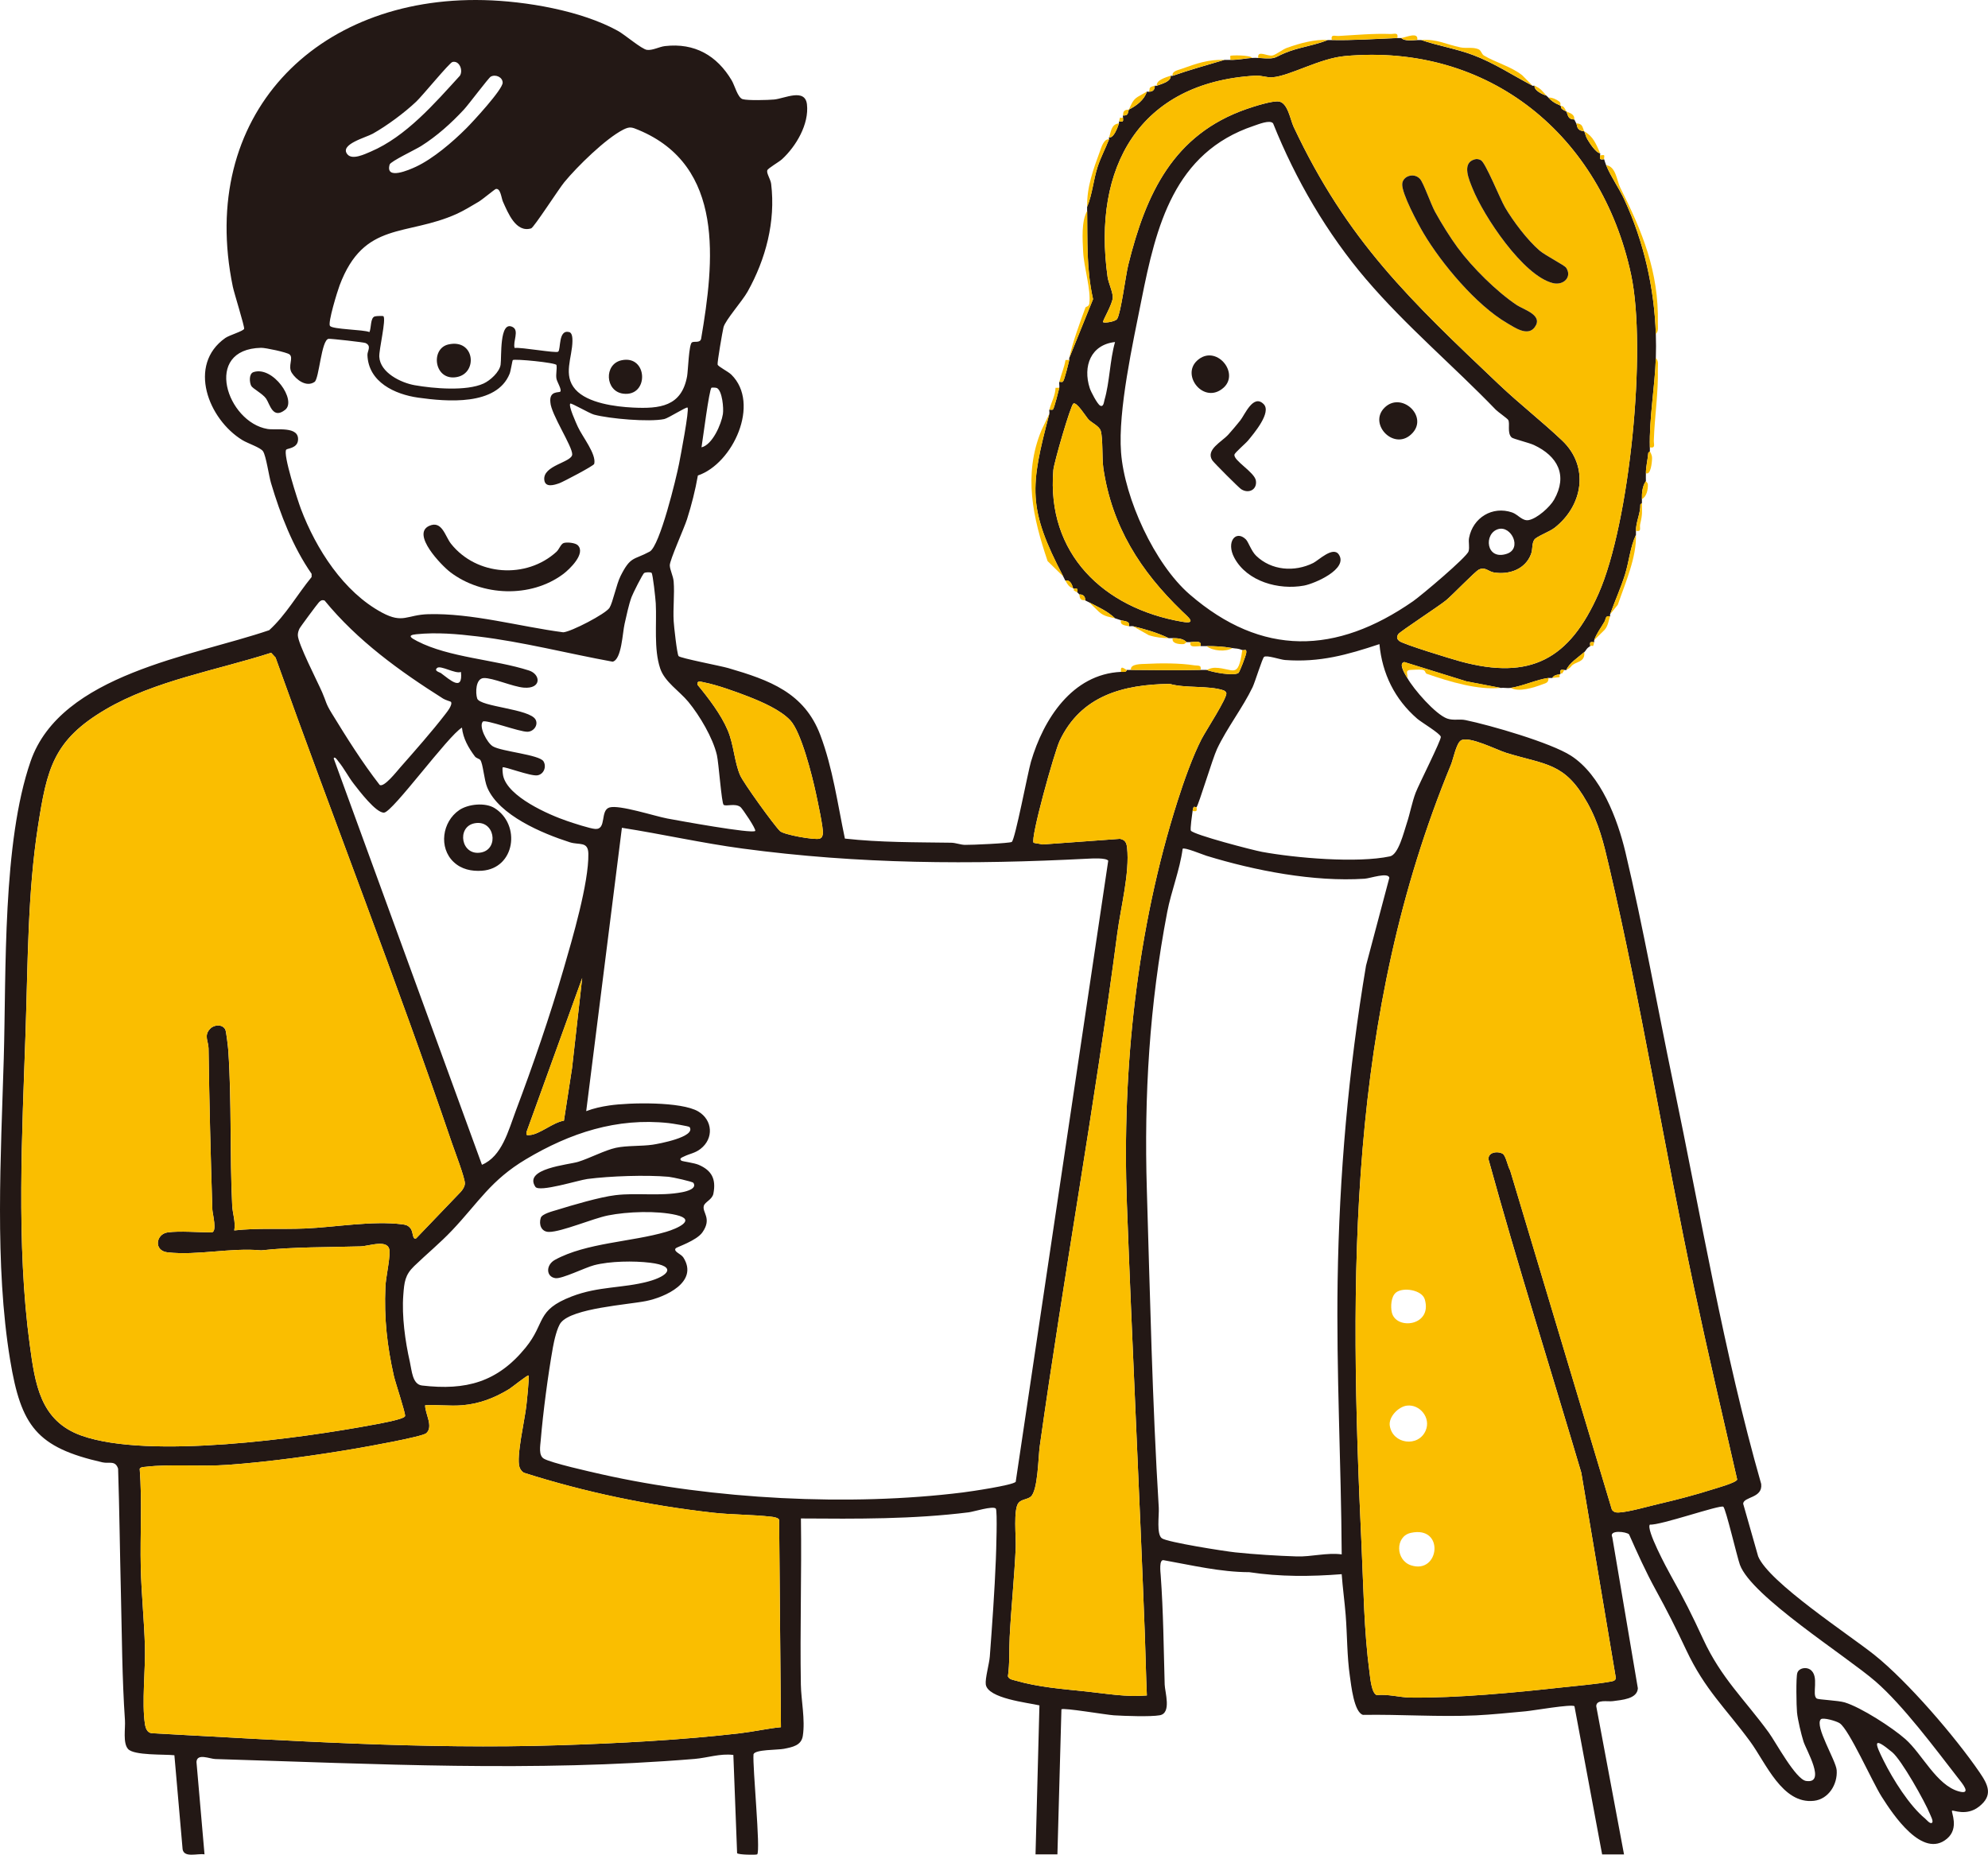 <svg xmlns="http://www.w3.org/2000/svg" id="_&#x30EC;&#x30A4;&#x30E4;&#x30FC;_1" data-name="&#x30EC;&#x30A4;&#x30E4;&#x30FC; 1" viewBox="0 0 1145.07 1068.48"><defs><style>      .cls-1 {        fill: #231815;      }      .cls-2 {        fill: #fabe00;      }    </style></defs><path class="cls-1" d="M810.59,390.5c3.57,6.48,16.21,21.01,22.95,23.42,3.56,1.27,7,.15,10.56.89,14.31,2.95,49.14,13.02,60.78,20.52,17.25,11.13,26.8,36.43,31.37,55.65,10.22,43.05,18.39,89.18,27.49,132.8,16.09,77.1,29.05,155.23,50.69,231.06.98,8.27-10.04,7.22-10.39,11.35l8.64,30.35c6.12,14.96,52.32,45.09,66.92,56.74,19.2,15.32,46.61,47.23,60.59,67.65,5.02,7.33,7.97,13.33-.38,19.84-7.23,5.63-14.87,1.72-15.45,2.3-.66.67,4.26,9.99-2.84,16.05-14.09,12.03-31.21-13.91-37.72-24.16-5.36-8.43-18.67-38.56-24.13-42.27-1.96-1.33-9.71-3.51-10.89-2.29-3.73,3.86,8.72,23.69,9.13,29.32.59,8.11-4.65,16.69-13.1,17.64-18.27,2.06-27.68-21.86-36.8-34.25-14.14-19.22-26-29.74-36.74-52.57-6.22-13.22-10.82-22.32-17.73-34.94-5.63-10.27-10.46-21.02-15.22-31.72-1.53-1.6-11.82-2.79-9.66,1.63l14.73,87.04c-.35,6.19-9.31,6.7-14.41,7.4-3.06.42-9.48-1.21-9.56,2.9l16,85.39h-12.61s-15.94-85.38-15.94-85.38c-1.87-1.3-23.71,2.54-28.15,2.94-8.89.81-19.84,1.94-28.57,2.35-21.36.98-43.64-.64-65.09-.29-5.17-1.5-6.8-17.11-7.54-22.23-1.69-11.63-1.51-23.69-2.43-35.35-.62-7.78-1.73-15.68-2.29-23.47-17.78,1.4-35.57,1.55-53.25-1.15-16.57-.04-32.96-3.98-49.24-6.89-2.82-.66-1.9,6.8-1.76,8.65,1.53,21.09,1.7,41.78,2.29,62.96.12,4.36,4.09,16.45-2.81,17.7-5.29.96-20.37.41-26.39.04-4.21-.25-29.18-4.52-30.27-3.46l-2.31,83.56h-12.61s2.25-85.83,2.25-85.83c-6.61-1.56-29.87-3.96-30.91-12.13-.43-3.35,2.01-11.86,2.32-15.97,1.36-18.19,2.78-37.91,3.49-56.04.15-3.85.99-28.21-.04-29.25-1.68-1.68-12.75,1.83-15.58,2.18-32.06,4-64.37,3.78-96.66,3.54.46,31.85-.58,63.79-.04,95.65.15,9.09,2.6,20.27,1.12,29.64-.87,5.51-5.98,6.43-10.91,7.41-3.6.72-16.56.32-17.48,3.12-.62,7.01,4.17,55.62,2.13,57.66-.41.41-10.89.3-11.58-.67l-2.16-56.58c-7.59-.98-14.95,1.68-22.35,2.29-92.83,7.66-183.39,2.88-276.02.06-3.28-.1-10.53-3.5-10.87,1.66l4.63,53.25c-4.1-.67-11.65,2.15-12.61-2.86l-4.74-54.23c-5.6-.64-23.36.25-26.72-3.63-3.04-3.52-1.44-11.79-1.76-16.56-1.66-24.11-1.73-49.05-2.33-73.23-.59-23.89-.84-47.78-1.61-71.66-1.61-4.95-5.16-2.78-8.96-3.64-37.99-8.61-46.94-20.87-53.23-58.98-9.06-54.88-5.28-118.09-3.67-173.68,1.46-50.33-.81-124.17,15.45-171.16,17.42-50.33,93.42-60.51,137.43-75.55,9.58-8.69,16.2-20.58,24.44-30.63v-1.83c-10.83-15.58-17.98-34.15-23.38-52.29-1.26-4.24-2.83-15.62-4.6-18.3-1.47-2.21-8.72-4.51-11.88-6.44-19.61-11.96-31.88-43.35-9.82-58.86,2.3-1.62,10.45-3.95,10.81-5.28.33-1.21-5.74-20.52-6.51-24.22C113.83,67.02,181.58-2.34,278.72.06c23.97.59,56.08,6.01,77.27,17.77,3.96,2.2,13.61,10.5,16.66,10.9,3.21.42,7.05-1.8,10.34-2.18,17.15-1.99,29.99,5.49,38.44,19.72,1.79,3.01,3.47,9.99,6.32,10.85s14.65.53,18.1.21c6-.55,17.87-6.75,18.95,2.81,1.29,11.36-6.26,24.12-14.34,31.56-1.85,1.7-8.15,5.2-8.52,6.45-.52,1.74,1.91,5.08,2.24,7.8,2.63,21.65-3.11,43.34-13.58,62.06-3.02,5.4-12.8,16.4-13.86,20.49-.57,2.23-3.7,20.45-3.4,21.5.35,1.24,5.97,3.9,7.94,5.85,16.85,16.63.86,51.28-19.31,58.06-1.47,8.42-3.67,17.09-6.26,25.22-1.63,5.11-9.99,23.62-9.92,26.53.07,2.67,1.97,6.09,2.23,9.3.59,7.41-.43,15.4.01,22.88.17,2.95,1.9,18.79,2.81,20.09.85,1.2,24.24,5.64,28.59,6.91,23.78,6.93,43.83,14.15,53.05,38.55,7.23,19.14,9.97,39.75,14.17,59.68,20.21,2.27,40.77,2.08,61.17,2.38,2.71.04,5.2,1.16,7.92,1.24,3.3.1,25.93-.91,27.03-1.7,1.94-1.38,9.23-39.98,11.05-46.19,7.19-24.48,23.73-50.48,51.86-51.76,1.24-.06,2.93.37,3.44-1.14.71.1,1.54,0,2.29,0,12.41.11,27.86.32,40.08,0,1.14-.03,2.29.04,3.44,0,3.56,1.38,15.61,3.62,18.37,1.77.74-.5,4.35-10.05,4.53-11.57.32-2.8-1.12-1.2-2.29-1.64-2.86-1.09-3.19-.72-5.73-1.14-5.97-.99-9.29-1.09-14.89-1.14-1.14-.01-2.3-.04-3.44,0,.97-3.23-2.79-2.52-5.73-2.29-.75.06-1.53-.03-2.29,0-2.05-2.15-5.25-2.26-8.02-2.29-.76,0-1.53.03-2.29,0-6.35-3.09-13.75-5.21-20.61-6.87-.66-.16-1.59.14-2.29,0,.71-3.01-2.24-2.78-4.58-3.43-1.05-.29-2.19-.79-3.44-1.14-4.32-4.13-9.69-6.44-14.89-9.16-.78-.41-1.5-.76-2.29-1.14.11-2.27-1.12-3.54-3.44-3.43-.35-.57-.53-.82-1.15-1.14.78-3.56-1.75-1.85-2.29-2.29-.33-.27-.9-5.23-4.58-4.58-.39-.75-.74-1.52-1.15-2.29-20.66-39.34-19.16-51.66-8.02-93.88.17-.65-.17-1.62,0-2.29.62,0,1.69.32,2.11-.15.71-.8,3.13-10.41,3.61-12.44.23-.98-.23-2.45,0-3.43.62,0,1.69.32,2.12-.15.9-1.01,3.1-10.28,3.61-12.44.08-.36-.08-.78,0-1.14l13.7-33.86c-3.88-17.31-3.15-33.34-3.4-50.86-.01-.76.02-1.53,0-2.29,3.03-7.42,3.57-15.51,6.05-23.14,1.77-5.44,4.5-10.48,6.55-15.78.13-.33-.13-.81,0-1.14,2.64.65,4.88-5.52,5.73-8.01.11-.32-.09-.76,0-1.14,2.44.27,2.56.14,2.29-2.29.18-.11-.15-.81,0-1.14,3.32.17,2.67-1.62,3.44-3.43,4.17-2.05,8.97-5.67,10.31-10.3.28-.17,1.01.19,1.15,0,2.28.11,3.52-1.11,3.44-3.43.37-.1.83.12,1.15,0,2.76-1.04,8.37-2.4,8.02-5.72.34-.12.81.12,1.15,0,9.77-3.45,19.85-6.19,29.77-9.16,1.14.02,2.29-.01,3.44,0,4.81.05,9.01-.95,12.6-1.14,1.1-.06,2.34-.09,3.44,0,12.11.97,8.17-.42,18.37-3.96,7.18-2.49,14.7-3.49,21.71-6.35.76.04,1.53-.02,2.29,0,11.11.31,26.28-.67,37.79-1.14.76-.03,1.53.06,2.29,0,1.77,1.9,6.45,1.3,9.16,1.14.76-.04,1.53.04,2.29,0,9.77,3.35,20.04,4.97,29.76,8.6,12.2,4.56,22.94,11.73,34.37,17.73.3.16.84-.15,1.15,0-.39,2.66,4.39,4.95,6.87,5.72.37.39.8.75,1.15,1.14,2.92,3.34,6.58,4.26,6.87,4.58,1.19,1.31-1.05,1.22,3.44,3.43,1.07,2.18.76,4.5,4.58,4.58.36.65.81,1.59,1.15,2.29.52,1.09.2,2.32,1.63,3.53,1.13.96,2.34.71,2.95,1.05.62,1.23.71,2.67,1.78,4.49,1.18,1.99,4.8,7.82,7.38,8.11.15.34-.17,1.05,0,1.14-.27,2.43-.15,2.56,2.29,2.29.38,1.22.65,2.23,1.15,3.43,2.84,6.9,7.37,13.05,10.5,19.84,11.32,24.49,17.23,50.95,18.12,77.48.15,4.52.15,9.22,0,13.74-.55,16.53-3.87,34.72-3.44,51.52.02.76-.02,1.53,0,2.29l-.89.79c-.34,4.01-1.37,7.75-1.4,11.8-.01,1.52-.05,3.06,0,4.58-2.05,2.66-2.39,6.99-2.29,10.3.02.76,0,1.53,0,2.29l-.9.79c.1,5.25-2.62,10.1-2.54,15.24.01.76-.02,1.53,0,2.29-3.31,7.03-3.97,15.42-6.31,22.89-2.4,7.67-5.86,15.3-8.58,22.91-.12.34.12.8,0,1.14-2.85-.63-2.33,1.48-3.21,3.03-2.01,3.53-4.69,6.96-5.95,10.71-.11.32.09.76,0,1.14-2.44-.27-2.56-.15-2.29,2.29-2.23,1.19-2.29,2.43-3.44,3.43-3.38,2.96-8.91,6.5-10.31,10.3-.31.16-1.04-.18-1.15,0-3.6-.75-1.81,1.72-2.29,2.29-.24.28-4.03.38-4.58,2.29-.75.06-1.55-.09-2.29,0-6.43.8-14.79,4.7-21.76,5.72-1.77.26-3.9-.21-5.73,0l-19.72-3.76-35.8-11.13c-3.74.75.73,7.42,1.69,9.16ZM863.7,221.75c11.63,11.04,24.58,21.11,36.1,32.05,15.76,14.98,11.96,37.54-4.44,50.29-2.89,2.25-10.3,4.94-11.57,6.75-1.56,2.21-.85,5.48-1.94,8.37-3.3,8.76-12.63,12-21.39,10.56-3.23-.53-4.91-3.39-8.62-1.67-2.13.98-15.23,14.67-18.95,17.73-4.07,3.35-26.6,18.03-27.49,19.46-1.03,1.66-.93,2.74.64,4.01,2.32,1.87,30.19,10.37,35.21,11.73,40.45,10.96,62.8-1.35,79.47-38.98,18.01-40.65,27.94-141.13,18.74-183.99-17.12-79.77-81.54-133.39-164.81-125.76-14.65,1.34-31.57,11.4-41.69,12.23-3.32.27-6.22-1.16-9.94-.94-66.81,3.89-93.95,52.89-85.06,115.94.5,3.53,3.01,8.58,2.98,11.76-.04,3.89-6.15,13.79-5.56,14.28.79.66,7.11-.25,8.11-1.89,2.21-3.61,4.83-24.86,6.38-31.12,10.15-40.9,25.88-75.1,68.22-89.79,4.04-1.4,14.84-4.88,18.58-4.29,5.13.81,6.52,10.47,8.43,14.54,30.94,65.84,67.21,99.98,118.59,148.74ZM260.57,35.73c-1.73.45-17.29,19.48-20.81,22.8-6.82,6.45-16.86,13.89-25.03,18.48-3.99,2.24-19.4,6.16-14.61,11.91,2.82,3.39,9.95-.1,13.47-1.6,20.28-8.66,36.77-27.77,51.32-43.72,1.96-3.13-.34-8.91-4.35-7.88ZM268.46,74.05c3.81-3.81,21.14-22.53,21.07-26.45-.06-3.19-4.07-4.96-6.87-3.45-1.22.66-12.8,16.12-15.43,18.94-7.37,7.93-15.54,15.28-24.73,21.07-3.31,2.08-17.53,8.8-18.06,10.6-2.69,9.24,11.33,3.06,15.09,1.31,9.91-4.61,21.22-14.31,28.93-22.03ZM787.02,161.07c-22.67-26.57-40.73-57.54-53.72-89.99-1.79-2.28-8.56.56-11.18,1.43-45.87,15.37-56.19,57.73-64.64,100.23-4.91,24.71-13.59,63.63-11.77,87.82,1.99,26.54,19.33,64.37,39.52,81.84,41.65,36.04,84.46,34.68,128.71,3.93,4.6-3.2,30.98-25.4,31.94-28.75.71-2.47-.18-5.28.29-7.73,2.21-11.64,13.44-18.56,24.83-14.64,3.32,1.14,5.88,5.09,9.51,4.4,4.87-.92,12.22-7.51,14.64-11.77,7.97-14.04,2.06-25.1-11.62-31.49-2.81-1.31-11.97-3.53-12.83-4.34-2.76-2.61-.8-7.97-1.97-10.08-.48-.87-5.98-4.67-7.18-5.92-24.28-25.19-51.82-48.34-74.51-74.94ZM398.56,197.23c1.29-.82,4.74.57,5.29-2.14,7.54-44.3,13.8-99.54-36.16-120.26-3.71-1.54-4.94-2.06-8.7-.15-10.15,5.16-26.52,21.25-33.91,30.21-3.22,3.9-17.57,26.2-19.15,26.67-8.77,2.64-13.3-8.88-16.24-15.39-.94-2.08-1.34-7.93-4.12-7.3-.6.14-7.75,6.09-9.85,7.34-3.57,2.13-8.87,5.3-12.52,6.95-29.22,13.22-53.53,3.9-67.58,41.2-1.29,3.43-6.86,21.47-5.57,23.37,1.4,2.06,19.27,2.08,22.76,3.57,1.11-2.56.46-8.16,3.03-9.01.91-.31,4.84-.35,5-.16,1.69,1.92-2.62,19.3-2.37,23.45.55,9.11,12.44,14.93,20.41,16.33,10.8,1.9,29.75,3.56,39.66-.98,3.84-1.76,9.14-6.57,9.8-10.81s-.84-25.74,6.92-21.74c3.97,2.04.05,8.28,1.14,12.07,3.77-.54,23.67,3.11,25.07,2.16,1.69-1.15-.07-12.99,6.39-11.31,1.8.47,1.87,3.55,1.86,5.14-.09,9.55-5.66,19.62,1.73,27.94,6.97,7.86,23.04,9.92,33.11,10.41,15.43.74,28.02-.57,31.2-18.03.58-3.18.99-18.39,2.8-19.54ZM295.38,207.44c-.31.26-1.17,6.19-1.85,7.88-7.53,18.61-36.24,16.05-52.64,13.75-13.41-1.88-28.74-8.94-29.25-24.57-.08-2.34,2.55-5.21-1.12-6.9-.97-.45-19.94-2.56-21.23-2.42-4.25.48-5.41,22.98-8.11,24.83-4.74,3.24-10.54-1.25-13.08-5.18s1.19-8.65-1.36-10.68c-1.52-1.21-13.78-3.84-16.33-3.79-33.87.73-19.63,42.89,3.7,46.76,4.96.82,18.34-1.9,17.54,6.51-.44,4.63-6.12,4.65-6.76,5.36-2.15,2.4,6.72,29.66,8.43,34.18,8.73,23.03,24.52,47.82,46.74,59.74,12.08,6.48,14.25,1.27,26.48.9,25.23-.75,52.93,7.17,77.91,10.43,4.55-.32,24.4-10.61,26.62-14.12,1.9-3.01,3.98-13.54,6.35-18.27,5.87-11.72,7.55-9.06,16.8-14.11,5.84-3.18,15.33-42.47,16.92-50.63.78-4,5.99-31.12,4.88-32.32-.6-.65-11.04,6.11-13.42,6.61-8.68,1.81-31.53-.16-40.45-2.56-2.71-.73-13.17-6.9-13.68-6.34-1.17,1.26,3.41,11.27,4.37,13.37,2.67,5.83,10.8,15.76,9.42,21.36-.27,1.11-18,10.38-20.03,11.11-3.09,1.11-8.14,2.67-8.71-1.8-1.09-8.52,15.92-10.15,16.07-14.78s-12.2-23.17-12.57-29.95c-.81-6.91,5.01-5.45,5.71-6.22,1-1.11-1.91-5.64-2.22-7.46-.44-2.58.41-5.56.02-7.84-.24-1.39-24.19-3.7-25.16-2.87ZM642.25,197.03c-13.93,1.51-18.67,13.9-14.56,26.58.68,2.11,4.39,9.21,5.99,10.05,1.97,1.02,2.15-2.07,2.48-3.21,3.03-10.31,3.08-22.89,6.09-33.42ZM413.03,223.57c-.62-.36-3.03-.37-3.23-.22-1.35,1.1-5.02,30.07-5.74,34.34,6.32-1.47,11.42-13.37,12.32-19.15.53-3.46-.38-13.25-3.35-14.97ZM680.77,352.01c-23.84-23-40.31-48.7-45.27-82.4-.83-5.64-.14-16.82-1.49-21.41-.82-2.8-5.27-4.62-7.1-6.64-1.46-1.61-6.85-10.38-8.69-9.04-1.62,1.18-11.16,34.07-11.51,38.31-3.97,48.08,28.93,79.56,74.2,87.33,8.97,1.54,3.33-2.78-.15-6.14ZM862.95,304.8c-8.46,2.47-7.15,18.24,4.98,14.21,9-2.99,2.59-16.42-4.98-14.21ZM375.29,329.98c-.73-.47-3.37-.4-4.22.09-.92.53-6.58,11.89-7.3,13.86-1.73,4.73-2.85,10.48-4.01,15.45-1.22,5.22-1.68,20.51-6.88,21.79-25.88-4.71-51.6-11.42-77.78-14.56-11.81-1.42-23.61-2.45-35.35-1.25-5.65.58-2.81,2.22.57,3.97,18.36,9.51,44.68,10.56,64.38,16.92,6.81,2.2,7.33,10.71-2.98,9.87-6.39-.52-18.02-5.77-23.12-5.52-4.68.23-4.79,8.53-3.75,11.76,1.55,4.84,30.37,5.9,33.66,12.21,1.59,3.06-.99,6.81-4.62,6.96-4.5.19-24.42-7.35-25.79-5.83-2.47,2.74,2.38,12.21,5.8,14.24,5.09,3.02,26.78,4.75,29.15,8.63,1.86,3.05.22,7.47-3.52,8.06-3.93.62-19.27-5.34-19.97-4.59-.32.34.01,3.82.26,4.89,2.71,12.06,26.17,22.39,36.94,26.04,3.44,1.17,13.18,4.39,16.16,4.55,6.63.36,2.6-10.68,8.12-12.37,5.62-1.71,26.09,5,33.29,6.35,6.27,1.17,48.8,8.94,50.65,7.17.84-.8-7.48-13.08-8.5-13.81-3.19-2.29-8.12-.18-9.66-1.22-1.2-.81-2.84-24.22-3.9-28.73-2.33-9.91-9.92-22.69-16.39-30.56-5.16-6.28-13.62-11.47-16.25-19.25-3.79-11.26-1.94-25.77-2.56-37.51-.13-2.5-1.68-17.12-2.43-17.6ZM259.73,404.29c-.14-.2-3.11-.98-4.46-1.83-25.09-15.85-49.4-33.41-68.32-56.54-1.62-.47-2.24.01-3.31,1.1-.86.87-10.81,14.29-11.18,15.15-.55,1.26-.9,2.28-.91,3.7-.04,4.74,11.37,26.82,14.03,32.97,2.47,5.68,1.9,6.19,5.45,11.97,8.7,14.2,17.44,28.18,27.66,41.35,2.46,1.64,9.79-7.73,11.9-10.13,8.14-9.23,18.31-20.77,25.72-30.39,1.12-1.45,4.6-5.71,3.42-7.36ZM689.21,464.92c-.74.78-1.72-1.99-2.29,2.29-.27,2.02-1.52,10.52-.98,11.29,1.7,2.41,35.73,11.26,41.01,12.23,19.41,3.55,54.78,6.6,73.66,2.58,4.93-1.05,7.96-13.93,9.65-18.97,1.92-5.73,3-12.06,5.16-17.74,1.72-4.53,14.82-30.4,14.48-32.16-.38-1.95-11.23-8.37-13.61-10.44-12.93-11.22-20.16-25.9-21.75-42.95-18.57,6.17-34.39,10.64-54.37,9.15-2.75-.2-10.52-2.97-12.08-1.8-1,.75-5.19,14.49-6.62,17.48-5.69,11.85-14.81,23.52-20.49,35.61-2.58,5.5-10.56,32.16-11.78,33.45ZM96.59,709.92c6.95-.95,17.71,0,25.19,0,3.53,0,.6-10.77.52-13.12-.98-31.03-1.76-61.75-2.19-92.83-.06-4.23-2.9-7.51,1.03-11.46,2.43-2.44,7.15-2.51,8.65.62.51,1.06,1.56,9.98,1.7,12.04,2,29.6.79,59.68,2.25,89.34.23,4.62,2.07,9.33,1.19,14.27,13.55-1.5,27.14-.53,40.71-1.1,17.53-.74,38.87-4.62,56.12-2.4,2.1.27,3.21.58,4.62,2.25,1.86,2.2.96,6.79,3.32,5.82l25.78-26.89c1.12-1.32,2.16-2.87,2.27-4.65.19-2.96-5.99-19.04-7.46-23.36-31.89-93.73-68.23-186.35-101.59-279.67l-2.54-2.75c-31.04,10.02-67.06,16.02-95.29,32.6-30.16,17.72-33.83,34.08-39.02,67.46-5.96,38.29-5.81,79.03-7.11,117.68-1.96,58.25-5.46,122.88,2.37,180.7,3.07,22.66,5.93,44.08,29.89,52.55,38.88,13.74,126.39,1.49,168.36-6.35,3.02-.56,17.56-3.11,17.94-4.93.35-1.66-5.6-19.34-6.45-23.12-3.93-17.44-5.66-33.2-4.88-51.21.26-5.92,2.55-15.05,2.38-20.62-.22-7.45-11.7-2.95-16.66-2.81-19.06.56-38.37.23-57.26,2.29-17.49-1.66-36.7,3.08-53.93,1.15-8.15-.91-6.73-10.57.06-11.5ZM265.51,387.07c-3.16,1.32-11.73-4.02-13.74-2.29s1.57,2.5,2.16,2.94c5.3,3.92,12.77,10.97,11.58-.65ZM455.19,414.95c-5.55-5.93-16.16-10.55-23.7-13.52-6.95-2.74-18.88-7.03-26.01-8.35-1.61-.3-4.21-1.4-3.71,1.41,6.29,7.62,13.51,17.03,17.37,26.14,3.56,8.38,3.84,18.39,7.19,26.02,1.92,4.39,19.31,28.51,22.9,32.06,2.2,2.18,20.09,5.3,22.79,4.41,1.44-.48,1.7-1.42,1.93-2.78.48-2.86-3.11-19.27-4.01-23.48-2.13-9.89-8.4-35.12-14.76-41.92ZM692.18,425.56c2.25-4.41,14.87-23.7,14.16-26.36-.23-.86-1.07-1.36-1.88-1.62-8.5-2.76-21.73-1.04-30.72-3.63-26.94.35-51.12,6.79-63.39,32.78-2.98,6.3-17.03,56.48-15,58.74.19.21,4.09.64,5.1.98l44.61-3.24c3.03.55,3.82,2.28,4.13,5.12,1.57,14.51-3.71,34.64-5.65,49.41-12.91,98.56-30.79,196.76-44.66,295.38-.86,6.13-1,25.74-5.25,29.1-2.02,1.6-5.06,1.37-6.89,3.42-3.22,3.61-1.43,19.98-1.69,25.78-.78,17.11-2.6,34.4-3.48,51.48-.39,7.58.08,15.18-1.02,22.73.63,1.82,2.86,2.02,4.42,2.48,13.17,3.83,27.2,4.85,40.68,6.27,11.65,1.23,23.1,3.33,34.93,2.29-.53-11.62-.72-23.28-1.16-34.92-3.11-82.73-7.28-165.65-10.35-248.39-2.88-77.67,5.74-158.36,29.19-231.94,3.71-11.64,8.63-25.56,13.91-35.87ZM276.62,437.76c-.56-.69-2.32-.99-3.08-2.01-3.71-4.96-6.83-10.39-7.46-16.62-8.04,4.74-39.84,48.59-44.84,48.98-4.58.36-14.43-12.68-17.53-16.67s-5.45-8.74-8.75-12.75c-.4-.48-2.17-3.35-2.76-1.82l85.4,234.1c11.56-4.84,15.24-19.78,19.42-30.87,9.98-26.47,19.74-54.77,27.7-82.21,4.93-16.98,14.46-49.3,14.17-66.08-.13-7.35-5.23-4.88-10.66-6.62-15.78-5.04-40.71-15.47-47.54-31.47-1.92-4.51-2.44-13.94-4.08-15.97ZM914.14,462.16c-12.91-23.02-23.72-21.45-46.55-28.48-5.51-1.7-21.54-9.95-26.11-7.14-2.67,1.64-4.44,10.79-5.67,13.79-59.86,145.1-58.83,295.17-51.57,449.9,1.14,24.33,1.37,49.1,4.6,73.25.42,3.16,1.17,12.02,4.18,12.99,6.44-.7,13.2,1.34,19.26,1.41,26.75.34,60.14-2.83,87.05-5.81,8.83-.98,20.15-1.89,28.62-3.44,1.31-.24,2.34-.42,2.79-1.87l-19.91-118.38c-17.79-60.07-36.78-119.99-53.39-180.29-.71-4.37,5.2-5.21,8.14-3.44,1.8,1.08,2.91,7.41,4.23,9.5l58.64,195.53c1.12,1.41,2.19,1.66,3.93,1.59,5.68-.22,17.43-3.65,23.66-5.09,10.04-2.32,20.83-5.17,30.64-8.3,2.55-.81,13.44-3.82,13.92-5.6-8.41-36.65-16.94-73.3-24.77-110.09-17.11-80.36-30.31-163.28-48.98-242.97-3.26-13.9-5.82-24.81-12.7-37.08ZM323.13,761.81c-2.25,2.77-3.98,10.56-4.64,14.25-2.83,15.79-5.71,37.66-7.04,53.63-.27,3.27-1.32,8.68,1.76,10.55,4.11,2.49,27.06,7.63,33.33,9.04,64.03,14.41,142.8,18.58,207.96,10.46,4.61-.57,28.59-4.11,30.53-6.11l53.3-357.83c-1.26-1.73-9.07-1.29-11.59-1.16-67.66,3.49-131.76,3.19-199.05-5.83-23.29-3.12-46.3-8.34-69.48-11.96l-20.56,163.23c4.36-1.66,8.7-2.59,13.32-3.28,11.63-1.73,41.51-2.31,51.21,3.45,8.38,4.98,9.03,15.61,1.31,21.58-3.22,2.49-6.21,2.74-9.41,4.32-1.04.51-3.39,1.25-1.47,2.55.42.28,7.28,1.2,9.77,2.27,7.6,3.26,10.16,8.23,8.53,16.61-.68,3.52-4.94,4.76-5.54,7.12-.97,3.82,4.83,7.16-.78,15.18-3.42,4.89-14.87,8.5-15.41,9.22-1.45,1.92,3.09,3.17,4.43,5.28,9,14.16-10.56,22.92-21.55,25.1-10.52,2.09-42.27,4.11-48.93,12.34ZM772.81,895.39c-.32-52.46-3.15-104.88-2.35-157.47.94-61.04,6.22-121.48,16.36-181.7l13.43-50.58c-.71-3.34-11.04.34-14.24.55-29.28,1.93-63.17-4.65-91.08-13.21-2.18-.67-12.97-5.16-13.74-4.01-1.62,12.2-6.58,24.42-8.87,36.36-10.25,53.48-13.38,105.74-11.75,159.99,1.83,60.89,3.14,122.46,6.87,183.18.27,4.46-1.44,15.36,1.81,17.65s36.04,7.44,42.28,8.1c11.06,1.16,24.42,2,35.45,2.34,8.38.26,17.19-2.3,25.82-1.19ZM324.82,645.57l4.67-30.24,5.85-51.95-32.07,88.72c-.22,1.91-.05,1.85,1.75,1.76,5.73-.3,13.51-7.35,19.8-8.29ZM397.19,649.25c-.34-.51-10.22-2.1-12.03-2.29-29.88-3.24-56.83,5.69-82.21,20.82-20.35,12.13-27.23,24.79-42.58,41-6.93,7.32-14.64,13.64-21.81,20.56-5.33,5.14-5.7,9.29-6.26,16.64-.92,12.19,1.07,26.63,3.78,38.56,1.14,5.01,1.42,12.93,7.02,13.59,25.31,2.96,43.42-1.93,59.63-21.8,11.75-14.4,5.75-21.49,26.59-29.51,15.45-5.95,29.31-4.65,44.06-8.61,11.49-3.08,16.95-8.86,1.15-10.8-9.41-1.16-23.22-.96-32.31,1.41-5.25,1.37-18.47,7.97-22.27,7.47-5.46-.72-5.7-7.59-.29-10.56,18-9.87,44.29-10.31,64.03-16.13,6.16-1.82,17.88-6.9,5.78-9.71-11.1-2.58-28.1-1.96-39.28.27-8.71,1.74-26.77,9.5-33.97,9.49-4.46,0-5.98-4.27-4.74-8.13.73-2.26,6.78-3.76,9.22-4.51,9.02-2.79,24.87-7.48,33.83-8.54,12.53-1.49,25.55.77,38.38-1.7,2.6-.5,8.65-2.03,6.49-5.37-.49-.77-12.24-3.33-14.25-3.51-13.02-1.15-33.76-.43-46.8,1.26-5.13.67-27.77,7.84-29.98,4.52-7.06-10.59,19.09-12.68,24.67-14.41,6.61-2.05,15.42-6.71,21.71-8.07s14.62-.84,21.13-1.78c3.29-.47,25.09-4.46,21.31-10.16ZM266.07,809.52c-6.82.57-14.29-.42-21.19,0-.12,4.74,4.96,12.26.64,16.1-2.33,2.07-34.59,7.8-40.43,8.8-23.55,4.02-50.41,7.76-74.15,9.44-14.62,1.03-33.02-.59-47,1.1-1.22.15-2.67,0-3.47,1.13,1.45,18.87.18,37.88.61,56.79.34,15.02,1.98,30.66,2.39,45.7.36,13.3-1.87,32.34.02,44.62.36,2.34,1.29,4.95,3.93,5.23,78.21,4.23,156.52,9.42,234.81,6.92,33.57-1.07,70.84-3,104.16-6.92,7.8-.92,15.6-2.72,23.42-3.48l-1.04-119.4c-.28-1.2-3.12-1.67-4.14-1.79-11.3-1.33-22.97-1.12-34.27-2.4-36.87-4.18-73.4-11.74-108.68-23.01-1.17-.73-2.04-1.94-2.47-3.25-1.94-5.9,3.06-27.35,3.93-35.13.28-2.49,1.84-16.91,1.27-17.61-.43-.53-9.62,6.89-11.09,7.79-8.56,5.2-17.14,8.54-27.26,9.38ZM992.6,867.95c-1.77-1.29-36.61,10.93-42.27,10.29-2.44,2.57,9.87,25.48,12.17,29.57,7.66,13.65,11.93,22.21,18.52,36.44,10.44,22.58,23.82,34.62,37.79,53.81,3.96,5.44,15.47,26.93,21.44,27.86,11.86,1.85.05-17.92-1.44-22.67-1.33-4.23-3.34-12.56-3.75-16.86-.35-3.65-.66-20.15.18-22.71.95-2.9,5.06-3.45,7.31-1.98,5.71,3.71.74,14.66,3.88,16.76,1,.66,12.37,1.08,16.1,2.22,9.48,2.88,27.39,14.47,34.96,21.15,9.64,8.52,17.9,26.49,30.69,30.09,7.92,2.23,1.93-4.72-.39-7.71-13.19-16.99-31.7-41.89-47.47-55.58-16.92-14.69-71.59-49.07-78.16-67.26-1.61-4.46-8.14-32.39-9.55-33.41ZM1112.91,1049.93c.78-.85-.83-3.84-1.29-4.99-2.9-7.17-16.37-31.12-21.7-35.55-11.62-9.65-9.97-5.16-4.93,4.93,5.32,10.64,14.74,25.8,23.92,33.33.73.6,2.94,3.44,4,2.28Z"></path><path class="cls-2" d="M604.47,238.24c-11.14,42.22-12.64,54.54,8.02,93.88l-9.08-8.89c-8.44-24.94-14.13-49.64-3.57-75.31l4.63-9.68Z"></path><path class="cls-2" d="M925.11,95.13c5.7.75,6.17,9.04,8.09,12.86,12.57,25.01,22.34,48.38,21.71,78.2-.05,2.18.56,4.5-1.17,6.26-.9-26.52-6.8-52.98-18.12-77.48-3.13-6.78-7.66-12.94-10.5-19.84Z"></path><path class="cls-2" d="M818.61,23.01c9.44-.53,13.68,2.43,22.62,4.29,3.35.7,7.11-.32,10.32,1.05,1.65.7,1.78,2.8,3.23,3.67,6.65,3.99,15.62,6.28,21.97,11.31l5.98,6.02c-11.43-6-22.17-13.16-34.37-17.73-9.72-3.63-19.98-5.26-29.76-8.6Z"></path><path class="cls-2" d="M953.74,206.18c1.74,1.76,1.12,4.08,1.17,6.26.32,14.13-1.87,27.29-2.32,41.3-.07,2.21,1.17,4.6-2.29,3.96-.44-16.8,2.88-34.99,3.44-51.52Z"></path><path class="cls-2" d="M615.92,206.18c1.9-9.03,5.82-19.56,9.24-28.9.34-.92,2.02-.42,2.29-2.51,1.01-7.91-3.13-20.73-3.57-29.79-.34-7.09-1.13-17.44,2.34-23.52.24,17.52-.48,33.54,3.4,50.86l-13.7,33.86Z"></path><path class="cls-2" d="M764.79,23.01c-7.01,2.85-14.53,3.86-21.71,6.35-10.21,3.53-6.26,4.92-18.37,3.96-.58-4.76,5.31-.69,8.26-1.37,2.09-.48,5.71-3.46,8.31-4.39,7.77-2.77,16.04-4.94,23.51-4.55Z"></path><path class="cls-2" d="M864.41,396.23c-12.92,1.45-29.78-3.59-42.63-8.11-1.08-.38-.49-2.02-2.52-2.28-1.88-.24-4.97-.05-6.99.08-3.26.22-1.18,2.84-1.67,4.59-.96-1.74-5.43-8.41-1.69-9.16l35.8,11.13,19.72,3.76Z"></path><path class="cls-2" d="M651.42,385.92c-.69-3.67,6.49-3.37,8.54-3.49,8.31-.47,19.88-.48,27.95.84,2.06.34,4.27-.44,3.6,2.64-12.22.32-27.67.11-40.08,0Z"></path><path class="cls-2" d="M942.28,308.07c.42,13.02-6.08,27.58-10.43,40.28l-4.45,5.52c2.72-7.61,6.17-15.24,8.58-22.91,2.34-7.47,3-15.85,6.31-22.89Z"></path><path class="cls-2" d="M767.08,23.01c-.63-3.5,1.75-2.17,3.96-2.29,10.15-.56,19.6-1.49,29.87-1.14,2.21.07,4.6-1.17,3.96,2.29-11.51.47-26.68,1.46-37.79,1.14Z"></path><path class="cls-2" d="M705.24,34.46c-9.93,2.97-20,5.71-29.77,9.16-.73-2.52,3.08-3.23,4.74-3.82,9.29-3.33,15.57-5.54,25.04-5.33Z"></path><path class="cls-2" d="M715.55,374.47c1.16.44,2.6-1.16,2.29,1.64-.17,1.53-3.78,11.07-4.53,11.57-2.76,1.86-14.82-.39-18.37-1.77.47-.02,2.41-1.31,5.11-1.24,10.49.27,13.06,6.99,15.5-10.21Z"></path><path class="cls-2" d="M638.82,80.25c-2.05,5.31-4.78,10.34-6.55,15.78-2.48,7.64-3.02,15.73-6.05,23.14-.35-11.26,3.58-21.82,7.36-32.12.77-2.1,2.22-7.23,5.24-6.8Z"></path><path class="cls-2" d="M891.9,390.5c.15,2.9-1.56,3-3.65,3.79-4.73,1.79-13.46,4.6-18.1,1.93,6.97-1.03,15.33-4.93,21.76-5.72Z"></path><path class="cls-2" d="M673.17,367.61c-3.95-.14-6.88-.27-11.46-1.7l-9.15-5.17c6.86,1.66,14.27,3.78,20.61,6.87Z"></path><path class="cls-2" d="M660.58,52.77c-1.34,4.63-6.13,8.25-10.31,10.3-.76,1.82-.11,3.6-3.44,3.43.22-.47-.1-1.52.54-2.33.97-1.24,2.21-.77,2.9-1.11,3.11-7.42,3.91-6.38,10.31-10.3Z"></path><path class="cls-2" d="M945.72,289.76c-.02,5.21.49,5.93-1.01,12.21-.49,2.07,1.14,4.5-2.42,3.82-.08-5.14,2.64-9.98,2.54-15.24l.9-.79Z"></path><path class="cls-2" d="M709.82,373.33c-3.68,2.27-11.26,1.75-14.89-1.14,5.59.05,8.92.16,14.89,1.14Z"></path><path class="cls-2" d="M912.51,75.67c5.13,2.87,6.71,7.04,9.16,12.59-2.58-.28-6.2-6.12-7.38-8.11-1.08-1.82-1.16-3.25-1.78-4.49-.61-.34-1.82-.08-2.95-1.05-1.43-1.22-1.11-2.44-1.63-3.53,3.82.06,3.48,2.41,4.58,4.58Z"></path><path class="cls-2" d="M950.3,259.99c0,.21,1.28,1.72,1.27,3.92-.01,2.48-.77,10.03-3.56,8.67.03-4.05,1.06-7.79,1.4-11.8l.89-.79Z"></path><path class="cls-2" d="M615.92,207.33c-.51,2.16-2.71,11.44-3.61,12.44-.42.47-1.49.15-2.12.15,1.09-4.57,2.8-8.05,3.53-12.52l2.19-.08Z"></path><path class="cls-2" d="M721.27,33.31c-3.59.19-7.79,1.2-12.6,1.14.1-.64-.19-2.15,0-2.29.51-.39,11.23-.51,12.61,1.14Z"></path><path class="cls-2" d="M642.26,356.16c-2.33-.66-6.17-.77-9.38-3.82l-5.5-5.34c5.2,2.72,10.57,5.03,14.89,9.16Z"></path><path class="cls-2" d="M927.4,355.01c-.91,2.63-1.15,5.44-3.13,7.78l-6.04,5.96c1.26-3.74,3.94-7.18,5.95-10.71.88-1.55.36-3.67,3.21-3.03Z"></path><path class="cls-2" d="M610.19,223.36c-.48,2.03-2.9,11.64-3.61,12.44-.42.48-1.49.16-2.11.15,1.09-4.38,3.37-8.01,3.51-12.54l2.21-.06Z"></path><path class="cls-2" d="M945.72,287.47c-.1-3.32.24-7.64,2.29-10.3,0,.2,1.08.92,1.13,1.84.15,2.87-.69,7.18-3.42,8.46Z"></path><path class="cls-2" d="M807.16,21.86c2.32-.17,10.03-3.88,9.16,1.14-2.71.16-7.39.76-9.16-1.14Z"></path><path class="cls-2" d="M683.48,369.9c-.19,0-.9,1.08-1.83,1.14-2.59.15-6.98-.33-6.18-3.43,2.76.03,5.97.14,8.02,2.29Z"></path><path class="cls-2" d="M644.55,71.09c-.84,2.5-3.08,8.67-5.73,8.01,1.05-2.81,1.14-7.68,5.73-8.01Z"></path><path class="cls-2" d="M912.51,375.62c.61,5.46-3.83,5.39-6.49,7.26-1.39.97-.8,1.5-3.81,3.05,1.39-3.8,6.92-7.34,10.31-10.3Z"></path><path class="cls-2" d="M674.32,43.61c.35,3.33-5.26,4.68-8.02,5.72-.36-3.24,5.23-4.77,8.02-5.72Z"></path><path class="cls-2" d="M891.9,56.21c2.12-.12,4.49,1.01,6.14,2.22,1.26.93.62,2.25.73,2.36,1.13,1.08,1.24-1.02,3.44,3.43,1.1.54,3.24,1.02,4.21,2.64.52.87.24,1.7.37,1.94-3.82-.08-3.51-2.4-4.58-4.58-4.48-2.21-2.25-2.12-3.44-3.43-.29-.32-3.95-1.23-6.87-4.58Z"></path><path class="cls-2" d="M685.77,369.9c2.94-.23,6.7-.94,5.73,2.29-3.02.11-6.65,1.05-5.73-2.29Z"></path><path class="cls-2" d="M618.21,338.98c.54.44,3.07-1.27,2.29,2.29-3.7-1.97-.94-.62-2.29-2.29-.7-.86-1.96.42-4.58-4.58,3.68-.65,4.25,4.31,4.58,4.58Z"></path><path class="cls-2" d="M901.06,385.92c-2.07,3.6-1.11,1.21-2.29,2.29-1.93,1.78,2.51,1.76-4.58,2.29.56-1.91,4.35-2.01,4.58-2.29.48-.57-1.31-3.04,2.29-2.29Z"></path><path class="cls-2" d="M883.88,49.34c4.15,2.08,4.07,2.78,6.87,5.72-2.48-.77-7.26-3.06-6.87-5.72Z"></path><path class="cls-2" d="M645.69,357.3c2.34.65,5.3.43,4.58,3.43-2.35-.48-5.3-.58-4.58-3.43Z"></path><path class="cls-2" d="M665.16,49.34c.09,2.33-1.15,3.54-3.44,3.43,1.14-1.65-.98-2.26,3.44-3.43Z"></path><path class="cls-2" d="M625.08,345.85c-.49-.24-1.55.05-2.33-.55-1.18-.91-.77-2.32-1.11-2.88,2.32-.1,3.54,1.17,3.44,3.43Z"></path><path class="cls-2" d="M649.13,385.92c-.5,1.52-2.2,1.09-3.44,1.14-.53-4.61,2.26-1.3,3.44-1.14Z"></path><path class="cls-2" d="M646.84,67.66c.27,2.43.15,2.56-2.29,2.29.92-4.03.38-1.16,2.29-2.29Z"></path><path class="cls-2" d="M921.67,89.41c.42.23,1.88-.33,2.25.04.35.35-.14,1.67.04,2.25-2.44.27-2.56.14-2.29-2.29Z"></path><path class="cls-2" d="M918.24,369.9c-.9,3.94-.42,1.29-2.29,2.29-.27-2.44-.15-2.56,2.29-2.29Z"></path><path class="cls-2" d="M96.59,709.92c-6.79.93-8.21,10.59-.06,11.5,17.22,1.93,36.44-2.81,53.93-1.15,18.88-2.06,38.19-1.73,57.26-2.29,4.95-.15,16.44-4.65,16.66,2.81.16,5.57-2.13,14.7-2.38,20.62-.78,18.01.95,33.76,4.88,51.21.85,3.78,6.8,21.46,6.45,23.12-.38,1.82-14.92,4.37-17.94,4.93-41.97,7.84-129.48,20.09-168.36,6.35-23.96-8.47-26.82-29.89-29.89-52.55-7.83-57.82-4.33-122.46-2.37-180.7,1.3-38.65,1.15-79.39,7.11-117.68,5.19-33.38,8.86-49.74,39.02-67.46,28.23-16.58,64.24-22.58,95.29-32.6l2.54,2.75c33.37,93.32,69.7,185.94,101.59,279.67,1.47,4.32,7.65,20.41,7.46,23.36-.11,1.78-1.15,3.33-2.27,4.65l-25.78,26.89c-2.36.97-1.46-3.61-3.32-5.82-1.41-1.67-2.52-1.98-4.62-2.25-17.25-2.22-38.59,1.66-56.12,2.4-13.57.57-27.16-.4-40.71,1.1.88-4.94-.96-9.65-1.19-14.27-1.45-29.66-.24-59.74-2.25-89.34-.14-2.05-1.19-10.98-1.7-12.04-1.5-3.13-6.22-3.06-8.65-.62-3.93,3.94-1.09,7.23-1.03,11.46.42,31.08,1.2,61.8,2.19,92.83.07,2.35,3.01,13.12-.52,13.12-7.48,0-18.24-.95-25.19,0Z"></path><path class="cls-2" d="M914.14,462.16c6.88,12.27,9.44,23.19,12.7,37.08,18.67,79.69,31.87,162.61,48.98,242.97,7.83,36.79,16.36,73.44,24.77,110.09-.48,1.79-11.36,4.79-13.92,5.6-9.8,3.13-20.59,5.98-30.64,8.3-6.23,1.44-17.97,4.86-23.66,5.09-1.74.07-2.81-.18-3.93-1.59l-58.64-195.53c-1.33-2.09-2.44-8.41-4.23-9.5-2.93-1.77-8.85-.93-8.14,3.44,16.6,60.3,35.6,120.22,53.39,180.29l19.91,118.38c-.45,1.45-1.48,1.63-2.79,1.87-8.48,1.55-19.79,2.46-28.62,3.44-26.91,2.98-60.29,6.16-87.05,5.81-6.06-.08-12.82-2.11-19.26-1.41-3.01-.97-3.76-9.83-4.18-12.99-3.22-24.16-3.46-48.92-4.6-73.25-7.25-154.73-8.29-304.8,51.57-449.9,1.24-2.99,3-12.15,5.67-13.79,4.57-2.81,20.6,5.44,26.11,7.14,22.83,7.03,33.64,5.46,46.55,28.48ZM804.05,744.6c-2.83,2.28-3.14,8.1-2.37,11.44,2.39,10.36,23.54,7.85,18.98-7.55-1.62-5.46-12.52-7.2-16.61-3.9ZM810.33,809.72c-4.88.62-10.59,6.48-9.83,11.56,1.59,10.62,16.44,12.6,20.67,2.83,3.2-7.39-3.44-15.34-10.84-14.39ZM812.55,883.03c-8.98,2.03-8.83,15.78.27,18.71,16.38,5.27,19.49-23.16-.27-18.71Z"></path><path class="cls-2" d="M266.07,809.52c10.12-.85,18.7-4.18,27.26-9.38,1.47-.89,10.67-8.31,11.09-7.79.56.69-.99,15.12-1.27,17.61-.87,7.78-5.87,29.22-3.93,35.13.43,1.3,1.29,2.52,2.47,3.25,35.28,11.27,71.81,18.83,108.68,23.01,11.3,1.28,22.97,1.08,34.27,2.4,1.02.12,3.86.59,4.14,1.79l1.04,119.4c-7.83.76-15.62,2.56-23.42,3.48-33.31,3.92-70.59,5.85-104.16,6.92-78.29,2.51-156.59-2.68-234.81-6.92-2.64-.28-3.57-2.89-3.93-5.23-1.9-12.28.33-31.32-.02-44.62-.4-15.03-2.05-30.67-2.39-45.7-.43-18.91.84-37.92-.61-56.79.8-1.13,2.25-.98,3.47-1.13,13.98-1.68,32.38-.06,47-1.1,23.75-1.68,50.61-5.42,74.15-9.44,5.84-1,38.1-6.73,40.43-8.8,4.32-3.84-.76-11.36-.64-16.1,6.9-.42,14.36.57,21.19,0Z"></path><path class="cls-2" d="M863.7,221.75c-51.38-48.76-87.66-82.9-118.59-148.74-1.91-4.07-3.31-13.73-8.43-14.54-3.74-.59-14.54,2.89-18.58,4.29-42.34,14.69-58.06,48.89-68.22,89.79-1.55,6.26-4.18,27.52-6.38,31.12-1,1.64-7.32,2.55-8.11,1.89-.59-.49,5.52-10.39,5.56-14.28.03-3.18-2.48-8.23-2.98-11.76-8.89-63.05,18.24-112.05,85.06-115.94,3.72-.22,6.62,1.21,9.94.94,10.12-.83,27.04-10.89,41.69-12.23,83.27-7.64,147.69,45.99,164.81,125.76,9.2,42.86-.72,143.34-18.74,183.99-16.68,37.63-39.02,49.94-79.47,38.98-5.02-1.36-32.89-9.86-35.21-11.73-1.56-1.27-1.67-2.35-.64-4.01.89-1.43,23.41-16.11,27.49-19.46,3.72-3.06,16.82-16.75,18.95-17.73,3.71-1.72,5.39,1.14,8.62,1.67,8.77,1.44,18.09-1.8,21.39-10.56,1.09-2.89.37-6.16,1.94-8.37,1.28-1.8,8.68-4.5,11.57-6.75,16.4-12.75,20.19-35.31,4.44-50.29-11.52-10.95-24.46-21.01-36.1-32.05ZM849.2,91.86c-7.42,2.17-2.89,11.98-1.03,16.64,6.32,15.87,29.08,50.31,46.27,54.56,6.18,1.53,11.22-3.55,7.65-8.85-1.01-1.5-12-7.05-15.31-9.89-7.01-6.02-15.13-16.78-19.85-24.81-2.85-4.85-11.3-26.03-13.98-27.26-1.36-.63-2.25-.83-3.74-.4ZM839.69,142.76c-4.33-5.88-9.55-14.28-13.08-20.71-2.43-4.43-6.6-16.51-8.6-18.87-3.37-3.97-10.02-1.89-10.33,2.78-.37,5.47,9.06,22.98,12.3,28.44,10.46,17.61,30.31,41.29,47.97,51.64,4.26,2.5,11.94,8,16.03,2.46,5.16-7-6.32-10.1-10.3-12.76-11.65-7.78-25.66-21.71-33.98-32.99Z"></path><path class="cls-2" d="M692.18,425.56c-5.27,10.3-10.2,24.23-13.91,35.87-23.45,73.58-32.08,154.27-29.19,231.94,3.07,82.74,7.24,165.66,10.35,248.39.44,11.64.63,23.3,1.16,34.92-11.84,1.04-23.28-1.07-34.93-2.29-13.48-1.42-27.51-2.44-40.68-6.27-1.55-.45-3.79-.65-4.42-2.48,1.1-7.55.63-15.15,1.02-22.73.88-17.08,2.7-34.37,3.48-51.48.26-5.8-1.53-22.17,1.69-25.78,1.83-2.05,4.86-1.82,6.89-3.42,4.25-3.36,4.38-22.97,5.25-29.1,13.86-98.62,31.74-196.82,44.66-295.38,1.94-14.78,7.22-34.9,5.65-49.41-.31-2.84-1.1-4.57-4.13-5.12l-44.61,3.24c-1-.34-4.91-.77-5.1-.98-2.02-2.27,12.03-52.44,15-58.74,12.27-25.99,36.44-32.43,63.39-32.78,8.98,2.59,22.21.87,30.72,3.63.81.26,1.65.76,1.88,1.62.71,2.67-11.91,21.96-14.16,26.36Z"></path><path class="cls-2" d="M680.77,352.01c3.48,3.36,9.11,7.68.15,6.14-45.27-7.77-78.17-39.25-74.2-87.33.35-4.23,9.89-37.13,11.51-38.31,1.83-1.33,7.23,7.43,8.69,9.04,1.83,2.02,6.28,3.84,7.1,6.64,1.34,4.6.66,15.77,1.49,21.41,4.97,33.7,21.44,59.4,45.27,82.4Z"></path><path class="cls-2" d="M455.19,414.95c6.36,6.8,12.63,32.03,14.76,41.92.9,4.21,4.49,20.62,4.01,23.48-.23,1.36-.48,2.3-1.93,2.78-2.7.89-20.59-2.23-22.79-4.41-3.59-3.55-20.98-27.67-22.9-32.06-3.35-7.63-3.63-17.63-7.19-26.02-3.87-9.11-11.08-18.52-17.37-26.14-.51-2.82,2.09-1.71,3.71-1.41,7.13,1.31,19.06,5.61,26.01,8.35,7.54,2.97,18.14,7.59,23.7,13.52Z"></path><path class="cls-2" d="M324.82,645.57c-6.29.94-14.07,7.98-19.8,8.29-1.81.1-1.97.16-1.75-1.76l32.07-88.72-5.85,51.95-4.67,30.24Z"></path><path class="cls-2" d="M689.21,464.92c.29,2.42.13,2.57-2.29,2.29.57-4.28,1.55-1.51,2.29-2.29Z"></path><path class="cls-1" d="M717.55,310.66c1.54,1.49,3.13,6.74,5.97,9.48,8.83,8.53,22.1,9.53,32.89,4.17,3.1-1.54,11.42-9.86,14.75-4.86,5.56,8.34-13.99,16.76-20.05,17.88-14.55,2.69-32.85-2.31-40.17-16.05-4.87-9.14.87-16.19,6.62-10.61Z"></path><path class="cls-1" d="M727.86,232.8c4.69,4.74-5.55,16.76-8.91,20.87-1.49,1.82-7.66,7.01-7.91,8.2-.72,3.4,11.59,10.13,12.34,14.98.81,5.24-4.16,7.74-8.48,4.95-1.39-.9-15.67-15.18-16.61-16.6-4.04-6.15,5.45-10.67,9.26-14.91,2.16-2.41,4.8-5.54,6.82-8.07,2.66-3.34,7.5-15.47,13.48-9.43Z"></path><path class="cls-1" d="M813.68,249.34c-10.1,11.19-25.89-4.89-16.21-14.49,9.54-9.46,25.1,4.64,16.21,14.49Z"></path><path class="cls-1" d="M689.56,207.69c10.7-9.76,24.82,7.14,15.14,15.7-11.09,9.81-24.63-7.04-15.14-15.7Z"></path><path class="cls-1" d="M839.69,142.76c8.32,11.28,22.33,25.21,33.98,32.99,3.98,2.66,15.47,5.76,10.3,12.76-4.08,5.54-11.77.03-16.03-2.46-17.66-10.36-37.52-34.03-47.97-51.64-3.24-5.46-12.67-22.98-12.3-28.44.31-4.67,6.96-6.75,10.33-2.78,2.01,2.36,6.17,14.44,8.6,18.87,3.53,6.43,8.74,14.83,13.08,20.71Z"></path><path class="cls-1" d="M849.2,91.86c1.49-.44,2.38-.23,3.74.4,2.68,1.24,11.13,22.42,13.98,27.26,4.72,8.02,12.84,18.78,19.85,24.81,3.31,2.84,14.3,8.39,15.31,9.89,3.57,5.3-1.47,10.38-7.65,8.85-17.19-4.26-39.94-38.7-46.27-54.56-1.86-4.66-6.39-14.47,1.03-16.64Z"></path><path class="cls-1" d="M332.78,314.07c4.81,4.73-4.63,13.83-8.5,16.7-18.64,13.83-46.65,12.71-64.88-1.14-5.15-3.92-22.61-21.97-12.2-26.69,7.41-3.35,9.14,5.95,12.57,10.29,14.69,18.52,43.41,20.46,60.75,4.63,1.55-1.42,2.49-4.48,4.14-5.04,1.89-.64,6.71-.14,8.12,1.25Z"></path><path class="cls-1" d="M145.99,214.36c11.28-3.76,25.03,16.34,18.27,21.7-7.17,5.68-8.74-3.12-10.97-6.41-1.94-2.86-7.82-5.82-8.61-7.41-1.05-2.13-1.34-6.99,1.31-7.87Z"></path><path class="cls-1" d="M258.3,198.41c15.14-3.4,17.08,16.43,4.94,18.78-13.17,2.55-15.61-16.38-4.94-18.78Z"></path><path class="cls-1" d="M357.94,207.55c15.31-3.37,16.09,21.17.99,19.22-10.4-1.34-11.18-16.97-.99-19.22Z"></path><path class="cls-1" d="M261.31,496.58c-8.78-8.33-6.57-23.18,3.12-29.87,5.23-3.6,15.1-4.56,20.49-1.17,15.19,9.55,11.85,34.69-7.34,36.05-5.94.42-11.84-.82-16.26-5.02ZM273.21,474.28c-10.4,2.12-7.65,19.15,4.05,16.77,10.4-2.12,7.65-19.15-4.05-16.77Z"></path></svg>